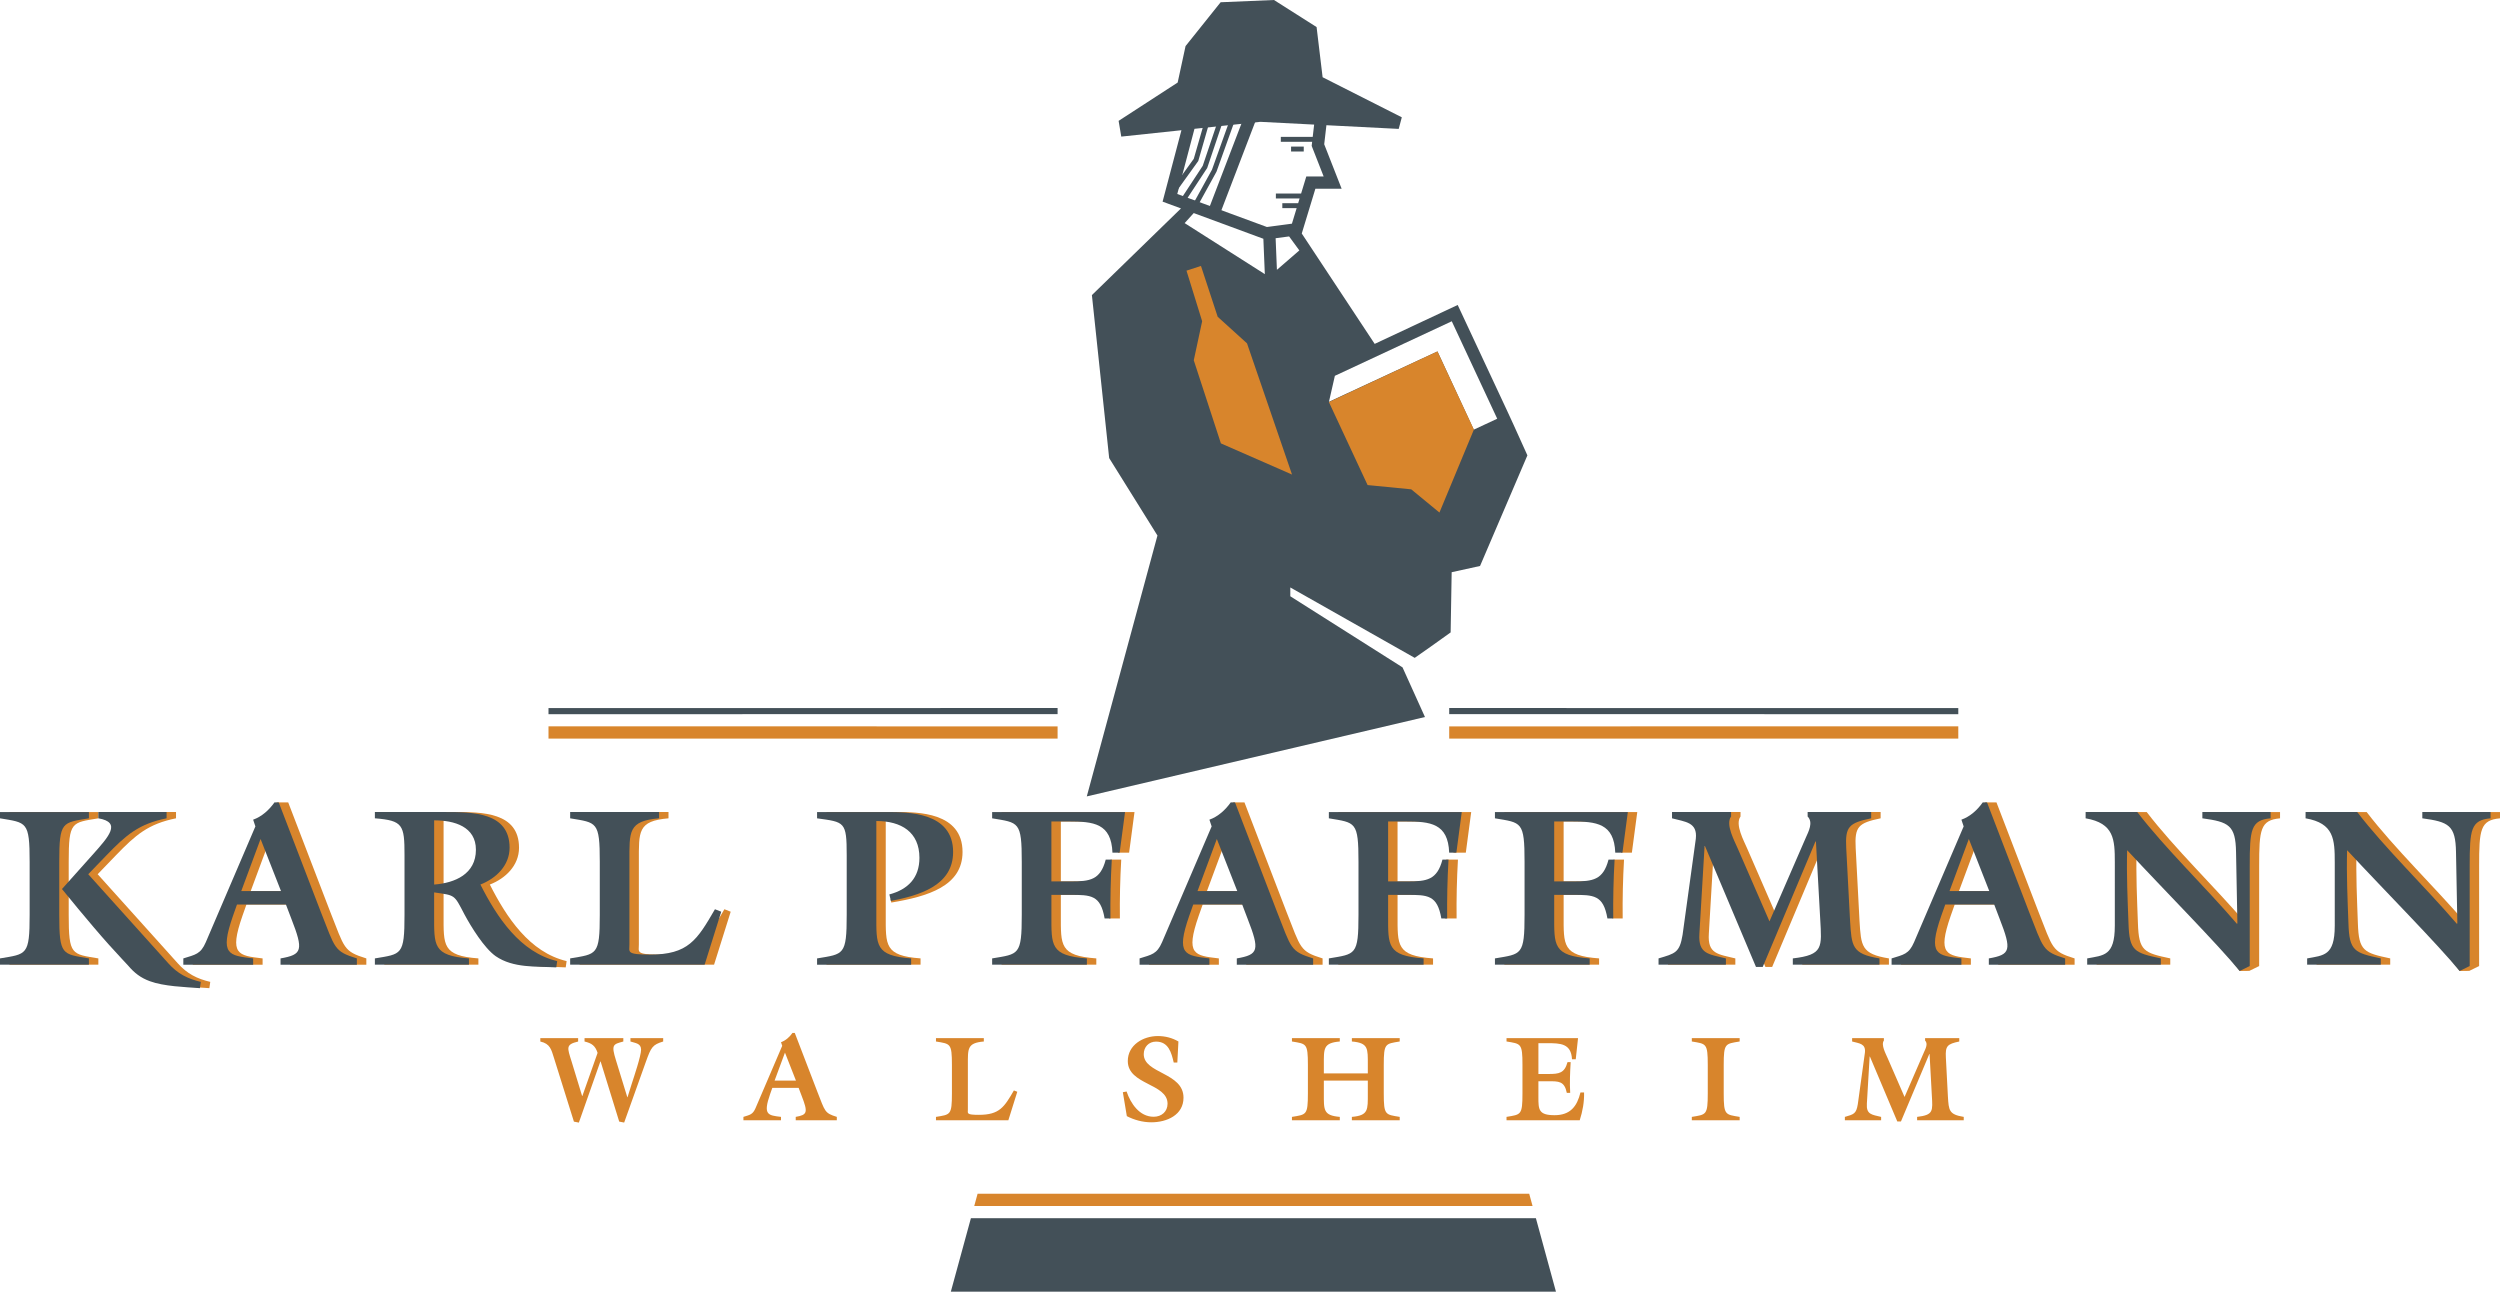 <?xml version="1.0" encoding="utf-8"?>
<!-- Generator: Adobe Illustrator 13.0.2, SVG Export Plug-In . SVG Version: 6.00 Build 14948)  -->
<!DOCTYPE svg PUBLIC "-//W3C//DTD SVG 1.1//EN" "http://www.w3.org/Graphics/SVG/1.1/DTD/svg11.dtd">
<svg version="1.1" id="Ebene_1" xmlns="http://www.w3.org/2000/svg" xmlns:xlink="http://www.w3.org/1999/xlink" x="0px" y="0px"
	 width="231.606px" height="119.661px" viewBox="0 0 231.606 119.661" style="enable-background:new 0 0 231.606 119.661;"
	 xml:space="preserve">
<g>
	<polygon style="fill:#435058;" points="50.814,65.597 97.978,65.593 97.978,66.159 50.814,66.164 50.814,65.597 50.814,65.597 	"/>
	<polygon style="fill:#435058;" points="181.421,65.597 134.258,65.593 134.258,66.159 181.421,66.164 181.421,65.597 
		181.421,65.597 	"/>
	<polygon style="fill:#435058;" points="89.947,112.858 142.289,112.858 144.147,119.661 88.088,119.661 89.947,112.858 
		89.947,112.858 	"/>
	<path style="fill:#435058;" d="M116.759,11.287l-6.1,0.647l-1.593,6.036l8.305,3.06l2.316-0.309l0.438-1.439h-1.328v-0.456h1.467
		l0.135-0.442H118.2v-0.456h2.338l0.481-1.58h1.607l-1.11-2.832l0.044-0.379h-2.903v-0.456h2.956l0.132-1.139L116.759,11.287
		L116.759,11.287L116.759,11.287z M133.353,47.484l3.191-7.685l2.162-1.008l-4.211-9.029l-10.829,5.054l-0.554,2.431l3.585,7.689
		l4.044,0.396L133.353,47.484L133.353,47.484L133.353,47.484z M118.177,22.069l0.119,2.927l2.078-1.797l-0.949-1.296L118.177,22.069
		L118.177,22.069L118.177,22.069z M110.591,19.739l-0.843,0.93l7.428,4.727l-0.135-3.276L110.591,19.739L110.591,19.739
		L110.591,19.739z M135.044,28.253l4.559,9.758l0.613,1.33l1.286,2.845l-4.387,10.247l-2.629,0.578l-0.095,5.578l-1.871,1.335
		l-1.457,1.022l-11.526-6.523v0.816l10.396,6.587l2.079,4.601l-31.329,7.354l6.546-24.168l-4.473-7.176l-1.6-15.098l8.253-8.03
		l-1.704-0.628l1.746-6.617l-5.574,0.591l-0.246-1.458l5.471-3.55l0.73-3.376l3.25-4.062L118.024,0l3.948,2.508l0.558,4.647
		l7.336,3.713l-0.286,1.074l-6.698-0.342l-0.204,1.766l1.614,4.118h-2.432l-1.262,4.149l6.756,10.226L135.044,28.253L135.044,28.253
		L135.044,28.253z"/>
	<polygon style="fill:#435058;" points="122.654,37.436 133.17,32.557 136.803,40.385 133.453,47.984 130.604,45.785 
		126.454,45.285 122.654,37.436 122.654,37.436 	"/>
	<polygon style="fill:#435058;" points="120.782,14.036 119.608,14.036 119.608,13.58 120.782,13.58 120.782,14.036 120.782,14.036 
			"/>
	<polygon style="fill:#435058;" points="111.987,19.343 115.369,10.515 116.429,10.921 113.048,19.749 111.987,19.343 
		111.987,19.343 	"/>
	<polygon style="fill:#435058;" points="114.301,11.43 112.698,15.908 110.905,19.164 110.505,18.944 112.281,15.72 113.872,11.276 
		114.301,11.43 114.301,11.43 	"/>
	<polygon style="fill:#435058;" points="113.246,11.387 111.839,15.561 109.756,18.732 109.375,18.481 111.425,15.36 
		112.814,11.241 113.246,11.387 113.246,11.387 	"/>
	<polygon style="fill:#435058;" points="111.914,11.776 111.011,14.914 108.828,17.951 108.458,17.685 110.594,14.711 
		111.476,11.65 111.914,11.776 111.914,11.776 	"/>
	<polygon style="fill:#D8852C;" points="113.107,41.076 110.594,33.378 111.37,29.761 109.919,25.073 111.261,24.638 
		112.809,29.347 115.526,31.81 119.696,43.964 113.107,41.076 113.107,41.076 	"/>
	<polygon style="fill:#E7A535;" points="131.22,45.713 130.753,45.335 131.22,45.713 131.22,45.713 	"/>
	<polygon style="fill:#D8852C;" points="50.814,67.291 97.978,67.293 97.978,68.428 50.815,68.428 50.814,67.291 50.814,67.291 	"/>
	<polygon style="fill:#D8852C;" points="181.421,67.291 134.258,67.293 134.258,68.428 181.421,68.428 181.421,67.291 
		181.421,67.291 	"/>
	<polygon style="fill:#D8852C;" points="90.26,111.724 90.26,111.712 90.566,110.593 141.67,110.593 141.976,111.712 
		141.976,111.724 90.26,111.724 90.26,111.724 	"/>
	<g>
		<path style="fill:#D8852C;" d="M55.62,98.334h0.022l1.723,5.573l0.459,0.09l2.003-5.607c0.493-1.377,0.616-1.601,1.612-1.903
			v-0.312h-3.033v0.312c0.459,0.157,0.985,0.157,0.985,0.762c0,0.56-0.661,2.529-0.873,3.178l-0.381,1.221h-0.022l-1.052-3.425
			c-0.458-1.466-0.257-1.478,0.683-1.735v-0.312h-3.593v0.312c0.671,0.157,0.996,0.393,1.209,1.053l-1.411,3.995h-0.022
			l-0.973-3.189c-0.403-1.298-0.571-1.578,0.604-1.858v-0.312h-3.503v0.312c0.917,0.202,1.019,0.75,1.265,1.522l1.847,5.898
			l0.458,0.09L55.62,98.334L55.62,98.334L55.62,98.334z"/>
		<path style="fill-rule:evenodd;clip-rule:evenodd;fill:#D8852C;" d="M73.987,100.784l0.268,0.706
			c0.616,1.578,0.549,1.79-0.537,1.98v0.313h3.806v-0.313c-1.153-0.358-1.075-0.492-1.802-2.327l-2.092-5.451h-0.213
			c-0.268,0.38-0.627,0.704-1.063,0.861l0.112,0.336l-2.473,5.775c-0.258,0.594-0.515,0.615-1.12,0.806v0.313h3.481v-0.313
			c-1.22-0.145-1.679-0.179-1.007-2.115l0.202-0.571H73.987L73.987,100.784L73.987,100.784z M71.759,100.112l0.962-2.596
			l1.019,2.596H71.759L71.759,100.112L71.759,100.112z"/>
		<path style="fill:#D8852C;" d="M94.244,101.144l-0.314-0.124c-0.896,1.545-1.332,2.261-3.246,2.261
			c-1.186,0-1.018-0.134-1.018-0.504v-4.118c0-1.522-0.067-2.037,1.478-2.172v-0.312h-4.433v0.312
			c1.332,0.225,1.478,0.146,1.478,2.172v2.642c0,2.026-0.146,1.947-1.478,2.171v0.313h6.705L94.244,101.144L94.244,101.144
			L94.244,101.144z"/>
		<path style="fill:#D8852C;" d="M109.172,96.486c-0.571-0.336-1.231-0.504-1.903-0.504c-1.365,0-2.787,0.829-2.787,2.317
			c0,2.216,3.683,2.06,3.683,3.951c0,0.728-0.548,1.209-1.287,1.209c-1.321,0-2.138-1.242-2.508-2.34l-0.347,0.067l0.37,2.217
			c0.694,0.357,1.477,0.57,2.272,0.57c1.432,0,2.978-0.672,2.978-2.283c0-2.34-3.683-2.216-3.683-4.029
			c0-0.661,0.458-1.164,1.141-1.164c1.153,0,1.422,1.019,1.635,1.937h0.335L109.172,96.486L109.172,96.486L109.172,96.486z"/>
		<path style="fill:#D8852C;" d="M122.644,100.112h4.074v1.188c0,1.522,0.067,2.037-1.478,2.171v0.313h4.432v-0.313
			c-1.331-0.224-1.477-0.145-1.477-2.171v-2.642c0-2.026,0.146-1.947,1.477-2.172v-0.312h-4.432v0.312
			c1.545,0.135,1.478,0.649,1.478,2.172v0.784h-4.074v-0.784c0-1.522-0.067-2.037,1.478-2.172v-0.312h-4.433v0.312
			c1.332,0.225,1.478,0.146,1.478,2.172v2.642c0,2.026-0.146,1.947-1.478,2.171v0.313h4.433v-0.313
			c-1.545-0.134-1.478-0.648-1.478-2.171V100.112L122.644,100.112L122.644,100.112z"/>
		<path style="fill:#D8852C;" d="M143.429,100.169c0.974,0,1.5-0.022,1.724,1.074h0.313c-0.056-0.951-0.012-1.892,0.045-2.843
			h-0.292c-0.279,1.019-0.783,1.097-1.746,1.097h-0.951v-2.854h0.817c1.22,0,2.216,0.021,2.295,1.488h0.347l0.213-1.958h-6.626
			v0.312c1.332,0.225,1.477,0.146,1.477,2.172v2.642c0,2.026-0.145,1.947-1.477,2.171v0.313h6.782
			c0.269-0.84,0.426-1.701,0.402-2.573h-0.335c-0.313,1.286-0.94,2.104-2.396,2.104c-1.488,0-1.5-0.526-1.5-1.668v-1.478H143.429
			L143.429,100.169L143.429,100.169z"/>
		<path style="fill:#D8852C;" d="M159.689,98.658c0-2.026,0.146-1.947,1.477-2.172v-0.312h-4.432v0.312
			c1.332,0.225,1.478,0.146,1.478,2.172v2.642c0,2.026-0.146,1.947-1.478,2.171v0.313h4.432v-0.313
			c-1.331-0.224-1.477-0.145-1.477-2.171V98.658L159.689,98.658L159.689,98.658z"/>
		<path style="fill:#D8852C;" d="M178.971,101.501c0.078,1.422,0.168,1.791-1.365,1.97v0.313h4.319v-0.313
			c-1.376-0.224-1.387-0.604-1.466-1.88l-0.189-3.615c-0.057-1.075,0.122-1.254,1.241-1.489v-0.312h-3.167v0.223
			c0.291,0.292,0.045,0.75-0.09,1.053l-1.812,4.175l-1.579-3.627c-0.156-0.368-0.626-1.208-0.336-1.601v-0.223h-2.943v0.312
			c0.661,0.179,1.276,0.191,1.187,1.019l-0.66,4.791c-0.146,0.896-0.369,0.93-1.198,1.175v0.313h3.358v-0.313
			c-0.861-0.212-1.388-0.212-1.32-1.23l0.258-4.365h0.021l2.541,6.021h0.336l2.63-6.256h0.022L178.971,101.501L178.971,101.501
			L178.971,101.501z"/>
	</g>
	<path style="fill:#D8852C;" d="M12.737,89.445c0.583,0.687,1.169,1.145,2.021,1.456c1.29,0.479,3.245,0.541,4.638,0.645
		l0.083-0.582c-1.228-0.291-2.143-0.749-3.016-1.727l-1.508-1.68L9.048,80.99l1.706-1.769c1.81-1.871,2.975-2.891,5.553-3.411
		v-0.582H9.984v0.582c2.184,0.375,0.978,1.686-0.582,3.432l-2.787,3.12c0,0,2.589,3.2,4.347,5.156
		C11.645,88.279,12.737,89.445,12.737,89.445L12.737,89.445L12.737,89.445z"/>
	<path style="fill:#D8852C;" d="M196.795,85.773c0,2.808-1.04,2.725-2.559,3.016v0.583h6.822v-0.583
		c-2.454-0.52-2.912-0.686-2.995-3.244c-0.083-2.267-0.187-4.451-0.124-6.78c2.679,2.891,7.32,8.418,8.973,10.422
		c0.387,0.47,0.575,0.769,0.575,0.769l0.896-0.012l0.911-0.446v-9.256c0-3.39,0.104-4.264,1.935-4.431v-0.582h-6.323v0.582
		c2.454,0.333,3.078,0.646,3.12,3.12l0.124,6.614l-0.041,0.041c-2.995-3.493-6.614-6.946-9.234-10.357h-4.784v0.582
		c2.642,0.458,2.704,1.956,2.704,4.098V85.773L196.795,85.773L196.795,85.773z"/>
	<path style="fill-rule:evenodd;clip-rule:evenodd;fill:#D8852C;" d="M3.62,84.754c0,3.765-0.271,3.62-2.745,4.035v0.583h8.236
		v-0.583c-2.475-0.415-2.746-0.271-2.746-4.035v-4.908c0-3.765,0.271-3.618,2.746-4.035v-0.582H0.875v0.582
		c2.475,0.417,2.745,0.271,2.745,4.035V84.754L3.62,84.754L3.62,84.754z"/>
	<path style="fill-rule:evenodd;clip-rule:evenodd;fill:#D8852C;" d="M41.095,75.998c1.872,0,3.869,0.582,3.869,2.725
		c0,2.246-1.935,3.078-3.869,3.224V75.998L41.095,75.998L41.095,75.998z M38.35,84.754c0,3.765-0.271,3.62-2.746,4.035v0.583h8.715
		v-0.583c-3.349-0.249-3.224-1.206-3.224-4.035v-2.08c1.976,0.292,1.831,0.167,2.808,2.039c0.624,1.165,1.83,3.12,2.891,3.868
		c1.623,1.123,3.765,0.936,5.616,1.04l0.083-0.582c-3.432-0.812-5.574-4.056-7.113-7.093c1.456-0.562,2.704-1.768,2.704-3.411
		c0-3.307-3.453-3.307-6.01-3.307h-6.469v0.582c2.6,0.208,2.746,0.604,2.746,3.411V84.754L38.35,84.754L38.35,84.754z"/>
	<path style="fill:#D8852C;" d="M67.693,84.463l-0.583-0.229c-1.664,2.87-2.475,4.201-6.031,4.201c-2.205,0-1.893-0.249-1.893-0.936
		v-7.654c0-2.828-0.125-3.785,2.745-4.035v-0.582h-8.236v0.582c2.475,0.417,2.745,0.271,2.745,4.035v4.908
		c0,3.765-0.27,3.62-2.745,4.035v0.583h12.458L67.693,84.463L67.693,84.463L67.693,84.463z"/>
	<path style="fill:#D8852C;" d="M82.059,76.061c2.309,0,3.993,1.02,3.993,3.411c0,1.852-1.831,3.37-3.557,3.828l0.078,0.315
		c3.387-0.562,6.599-1.522,6.599-4.685c0-3.702-4.181-3.702-6.136-3.702h-6.469v0.582c2.559,0.354,2.746,0.292,2.746,3.411v5.532
		c0,3.765-0.27,3.62-2.746,4.035v0.583h8.715v-0.583c-3.349-0.249-3.224-1.206-3.224-4.035V76.061L82.059,76.061L82.059,76.061z"/>
	<path style="fill:#D8852C;" d="M99.984,82.903c1.955,0,2.396,0,2.771,2.184h0.994c-0.021-1.809,0.021-3.64,0.125-5.449h-0.992
		c-0.499,1.893-1.025,2.018-2.814,2.018h-1.788v-5.553h1.581c2.329,0,3.61,0.166,3.714,2.891h1.028l0.5-3.765H92.788v0.582
		c2.475,0.417,2.746,0.271,2.746,4.035v4.908c0,3.765-0.271,3.62-2.746,4.035v0.583h8.777v-0.583
		c-3.411-0.249-3.286-1.206-3.286-4.035v-1.851H99.984L99.984,82.903L99.984,82.903z"/>
	<path style="fill-rule:evenodd;clip-rule:evenodd;fill:#D8852C;" d="M111.815,82.55h3.681l-1.892-4.825L111.815,82.55
		L111.815,82.55L111.815,82.55z M115.954,83.798h-4.534l-0.374,1.061c-1.248,3.598-0.395,3.66,1.872,3.931v0.583h-6.468v-0.583
		c1.123-0.354,1.602-0.396,2.08-1.497l4.596-10.732l-0.208-0.624c0.811-0.291,0.82-0.895,1.319-1.602h1.052l3.889,10.129
		c1.353,3.411,1.207,3.66,3.35,4.326v0.583h-7.072v-0.583c2.017-0.354,2.142-0.748,0.998-3.681L115.954,83.798L115.954,83.798
		L115.954,83.798z"/>
	<path style="fill:#D8852C;" d="M131.178,82.903c1.956,0,2.307,0,2.681,2.184h1.084c-0.021-1.809,0.021-3.64,0.125-5.449h-1.082
		c-0.499,1.893-0.936,2.018-2.724,2.018h-1.789v-5.553h1.581c2.329,0,3.497,0.166,3.601,2.891h1.142l0.499-3.765h-12.312v0.582
		c2.475,0.417,2.745,0.271,2.745,4.035v4.908c0,3.765-0.271,3.62-2.745,4.035v0.583h8.777v-0.583
		c-3.412-0.249-3.287-1.206-3.287-4.035v-1.851H131.178L131.178,82.903L131.178,82.903z"/>
	<path style="fill:#D8852C;" d="M146.565,82.903c1.955,0,2.442,0,2.816,2.184h0.948c-0.021-1.809,0.021-3.64,0.125-5.449h-0.97
		c-0.499,1.893-1.048,2.018-2.837,2.018h-1.788v-5.553h1.58c2.33,0,3.634,0.166,3.737,2.891h1.005l0.5-3.765h-12.313v0.582
		c2.476,0.417,2.745,0.271,2.745,4.035v4.908c0,3.765-0.27,3.62-2.745,4.035v0.583h8.776v-0.583
		c-3.41-0.249-3.285-1.206-3.285-4.035v-1.851H146.565L146.565,82.903L146.565,82.903z"/>
	<path style="fill:#D8852C;" d="M169.503,85.129c0.146,2.642,0.312,3.327-2.538,3.66v0.583h8.029v-0.583
		c-2.559-0.415-2.58-1.123-2.725-3.494l-0.354-6.718c-0.104-1.997,0.229-2.33,2.31-2.767v-0.582h-5.887v0.416
		c0.541,0.541,0.083,1.394-0.166,1.955l-3.37,7.758l-2.933-6.738c-0.29-0.687-1.164-2.246-0.623-2.975v-0.416h-5.471v0.582
		c1.228,0.333,2.371,0.354,2.205,1.893l-1.228,8.902c-0.271,1.664-0.686,1.726-2.225,2.184v0.583h6.239v-0.583
		c-1.602-0.396-2.579-0.396-2.455-2.288l0.479-8.111h0.041l4.722,11.19h0.624l4.887-11.627h0.042L169.503,85.129L169.503,85.129
		L169.503,85.129z"/>
	<path style="fill-rule:evenodd;clip-rule:evenodd;fill:#D8852C;" d="M185.623,83.798l0.499,1.311
		c1.144,2.933,1.02,3.327-0.998,3.681v0.583h7.072v-0.583c-2.144-0.666-1.997-0.915-3.35-4.326l-3.889-10.129h-1.052
		c-0.499,0.707-0.509,1.311-1.319,1.602l0.208,0.624l-4.597,10.732c-0.479,1.102-0.957,1.144-2.08,1.497v0.583h6.469v-0.583
		c-2.267-0.271-3.12-0.333-1.873-3.931l0.375-1.061H185.623L185.623,83.798L185.623,83.798z M181.484,82.55l1.789-4.825l1.892,4.825
		H181.484L181.484,82.55L181.484,82.55z"/>
	<path style="fill:#D8852C;" d="M217.172,85.773c0,2.808-1.04,2.725-2.558,3.016v0.583h6.821v-0.583
		c-2.453-0.52-2.912-0.686-2.995-3.244c-0.082-2.267-0.188-4.451-0.125-6.78c2.681,2.891,7.322,8.418,8.975,10.422
		c0.387,0.47,0.574,0.769,0.574,0.769l0.897-0.012l0.91-0.446v-9.256c0-3.39,0.104-4.264,1.935-4.431v-0.582h-6.322v0.582
		c2.453,0.333,3.077,0.646,3.119,3.12l0.125,6.614l-0.042,0.041c-2.995-3.493-6.614-6.946-9.234-10.357h-4.783v0.582
		c2.641,0.458,2.703,1.956,2.703,4.098V85.773L217.172,85.773L217.172,85.773z"/>
	<path style="fill-rule:evenodd;clip-rule:evenodd;fill:#D8852C;" d="M23.226,82.55h3.681l-1.893-4.825L23.226,82.55L23.226,82.55
		L23.226,82.55z M27.364,83.798H22.83l-0.374,1.061c-1.248,3.598-0.396,3.66,1.872,3.931v0.583h-6.468v-0.583
		c1.123-0.354,1.601-0.396,2.08-1.497l4.597-10.732l-0.208-0.624c0.811-0.291,0.82-0.895,1.319-1.602h1.052l3.889,10.129
		c1.352,3.411,1.207,3.66,3.349,4.326v0.583h-7.071v-0.583c2.017-0.354,2.142-0.748,0.999-3.681L27.364,83.798L27.364,83.798
		L27.364,83.798z"/>
	<polygon style="fill:#D8852C;" points="123.112,37.248 133.17,32.557 136.544,39.8 133.353,47.484 130.741,45.333 126.697,44.937 
		123.112,37.248 123.112,37.248 	"/>
	<path style="fill-rule:evenodd;clip-rule:evenodd;fill:#435058;" d="M40.221,75.998c1.872,0,3.869,0.582,3.869,2.725
		c0,2.246-1.934,3.078-3.869,3.224V75.998L40.221,75.998L40.221,75.998z M37.475,84.754c0,3.765-0.271,3.62-2.745,4.035v0.583h8.714
		v-0.583c-3.349-0.249-3.224-1.206-3.224-4.035v-2.08c1.976,0.292,1.831,0.167,2.808,2.039c0.624,1.165,1.831,3.12,2.891,3.868
		c1.623,1.123,3.765,0.936,5.616,1.04l0.083-0.582c-3.432-0.812-5.574-4.056-7.113-7.093c1.456-0.562,2.704-1.768,2.704-3.411
		c0-3.307-3.453-3.307-6.011-3.307H34.73v0.582c2.6,0.208,2.745,0.604,2.745,3.411V84.754L37.475,84.754L37.475,84.754z"/>
	<path style="fill:#435058;" d="M66.818,84.463l-0.583-0.229c-1.664,2.87-2.475,4.201-6.031,4.201c-2.205,0-1.893-0.249-1.893-0.936
		v-7.654c0-2.828-0.125-3.785,2.746-4.035v-0.582h-8.236v0.582c2.475,0.417,2.745,0.271,2.745,4.035v4.908
		c0,3.765-0.27,3.62-2.745,4.035v0.583h12.458L66.818,84.463L66.818,84.463L66.818,84.463z"/>
	<path style="fill:#435058;" d="M81.185,76.061c2.309,0,3.993,1.02,3.993,3.411c0,1.852-1.061,2.932-2.787,3.39l0.146,0.604
		c2.538-0.499,5.762-1.372,5.762-4.534c0-3.702-4.181-3.702-6.136-3.702h-6.468v0.582c2.559,0.354,2.746,0.292,2.746,3.411v5.532
		c0,3.765-0.271,3.62-2.746,4.035v0.583h8.715v-0.583c-3.349-0.249-3.224-1.206-3.224-4.035V76.061L81.185,76.061L81.185,76.061z"/>
	<path style="fill:#435058;" d="M99.11,82.903c1.955,0,2.849,0,3.224,2.184h0.54c-0.021-1.809,0.021-3.64,0.125-5.449h-0.562
		c-0.499,1.893-1.456,2.018-3.245,2.018h-1.788v-5.553h1.58c2.33,0,3.973,0.166,4.077,2.891h0.666l0.5-3.765H91.914v0.582
		c2.475,0.417,2.745,0.271,2.745,4.035v4.908c0,3.765-0.27,3.62-2.745,4.035v0.583h8.777v-0.583
		c-3.411-0.249-3.286-1.206-3.286-4.035v-1.851H99.11L99.11,82.903L99.11,82.903z"/>
	<path style="fill-rule:evenodd;clip-rule:evenodd;fill:#435058;" d="M115.08,83.798l0.499,1.311
		c1.144,2.933,1.019,3.327-0.999,3.681v0.583h7.072v-0.583c-2.143-0.666-1.997-0.915-3.349-4.326l-3.889-10.129h-0.396
		c-0.499,0.707-1.165,1.311-1.976,1.602l0.208,0.624l-4.597,10.732c-0.478,1.102-0.957,1.144-2.08,1.497v0.583h6.468v-0.583
		c-2.267-0.271-3.12-0.333-1.872-3.931l0.375-1.061H115.08L115.08,83.798L115.08,83.798z M110.941,82.55l1.789-4.825l1.893,4.825
		H110.941L110.941,82.55L110.941,82.55z"/>
	<path style="fill:#435058;" d="M130.304,82.903c1.955,0,2.85,0,3.224,2.184h0.541c-0.021-1.809,0.021-3.64,0.125-5.449h-0.562
		c-0.499,1.893-1.455,2.018-3.244,2.018h-1.789v-5.553h1.581c2.33,0,3.973,0.166,4.076,2.891h0.666l0.499-3.765h-12.312v0.582
		c2.476,0.417,2.745,0.271,2.745,4.035v4.908c0,3.765-0.27,3.62-2.745,4.035v0.583h8.777v-0.583
		c-3.412-0.249-3.287-1.206-3.287-4.035v-1.851H130.304L130.304,82.903L130.304,82.903z"/>
	<path style="fill:#435058;" d="M145.69,82.903c1.956,0,2.85,0,3.225,2.184h0.54c-0.021-1.809,0.021-3.64,0.125-5.449h-0.562
		c-0.499,1.893-1.455,2.018-3.244,2.018h-1.789v-5.553h1.581c2.329,0,3.973,0.166,4.076,2.891h0.666l0.499-3.765h-12.312v0.582
		c2.475,0.417,2.744,0.271,2.744,4.035v4.908c0,3.765-0.27,3.62-2.744,4.035v0.583h8.776v-0.583
		c-3.411-0.249-3.286-1.206-3.286-4.035v-1.851H145.69L145.69,82.903L145.69,82.903z"/>
	<path style="fill:#435058;" d="M168.628,85.129c0.146,2.642,0.312,3.327-2.537,3.66v0.583h8.028v-0.583
		c-2.559-0.415-2.579-1.123-2.725-3.494l-0.354-6.718c-0.104-1.997,0.229-2.33,2.31-2.767v-0.582h-5.886v0.416
		c0.54,0.541,0.082,1.394-0.167,1.955l-3.369,7.758l-2.933-6.738c-0.291-0.687-1.164-2.246-0.624-2.975v-0.416H154.9v0.582
		c1.228,0.333,2.372,0.354,2.205,1.893l-1.227,8.902c-0.271,1.664-0.687,1.726-2.226,2.184v0.583h6.24v-0.583
		c-1.603-0.396-2.58-0.396-2.455-2.288l0.479-8.111h0.041l4.722,11.19h0.624l4.888-11.627h0.041L168.628,85.129L168.628,85.129
		L168.628,85.129z"/>
	<path style="fill-rule:evenodd;clip-rule:evenodd;fill:#435058;" d="M184.748,83.798l0.499,1.311
		c1.145,2.933,1.02,3.327-0.997,3.681v0.583h7.071v-0.583c-2.143-0.666-1.997-0.915-3.35-4.326l-3.889-10.129h-0.395
		c-0.499,0.707-1.165,1.311-1.977,1.602l0.208,0.624l-4.597,10.732c-0.478,1.102-0.956,1.144-2.079,1.497v0.583h6.468v-0.583
		c-2.267-0.271-3.12-0.333-1.872-3.931l0.375-1.061H184.748L184.748,83.798L184.748,83.798z M180.609,82.55l1.789-4.825l1.893,4.825
		H180.609L180.609,82.55L180.609,82.55z"/>
	<path style="fill:#435058;" d="M216.297,85.773c0,2.808-1.039,2.725-2.558,3.016v0.583h6.822v-0.583
		c-2.454-0.52-2.912-0.686-2.995-3.244c-0.083-2.267-0.188-4.451-0.125-6.78c3.432,3.701,8.382,8.693,10.42,11.189l0.937-0.457
		v-9.256c0-3.39,0.104-4.264,1.934-4.431v-0.582h-6.322v0.582c2.454,0.333,3.078,0.646,3.12,3.12l0.125,6.614l-0.043,0.041
		c-2.995-3.493-6.614-6.946-9.233-10.357h-4.784v0.582c2.642,0.458,2.703,1.956,2.703,4.098V85.773L216.297,85.773L216.297,85.773z"
		/>
	<path style="fill:#435058;" d="M195.921,85.773c0,2.808-1.041,2.725-2.559,3.016v0.583h6.822v-0.583
		c-2.455-0.52-2.913-0.686-2.995-3.244c-0.084-2.267-0.188-4.451-0.125-6.78c3.432,3.701,8.382,8.693,10.42,11.189l0.936-0.457
		v-9.256c0-3.39,0.104-4.264,1.935-4.431v-0.582h-6.323v0.582c2.454,0.333,3.079,0.646,3.12,3.12l0.125,6.614l-0.041,0.041
		c-2.995-3.493-6.614-6.946-9.235-10.357h-4.784v0.582c2.643,0.458,2.705,1.956,2.705,4.098V85.773L195.921,85.773L195.921,85.773z"
		/>
	<path style="fill-rule:evenodd;clip-rule:evenodd;fill:#435058;" d="M26.489,83.798l0.5,1.311c1.144,2.933,1.019,3.327-0.999,3.681
		v0.583h7.072v-0.583c-2.142-0.666-1.997-0.915-3.349-4.326l-3.89-10.129h-0.395c-0.5,0.707-1.165,1.311-1.976,1.602l0.208,0.624
		l-4.596,10.732c-0.478,1.102-0.957,1.144-2.08,1.497v0.583h6.468v-0.583c-2.267-0.271-3.12-0.333-1.872-3.931l0.375-1.061H26.489
		L26.489,83.798L26.489,83.798z M22.351,82.55l1.788-4.825l1.893,4.825H22.351L22.351,82.55L22.351,82.55z"/>
	<path style="fill-rule:evenodd;clip-rule:evenodd;fill:#435058;" d="M2.746,84.754c0,3.765-0.27,3.62-2.746,4.035v0.583h8.236
		v-0.583c-2.475-0.415-2.746-0.271-2.746-4.035v-4.908c0-3.765,0.271-3.618,2.746-4.035v-0.582H0v0.582
		c2.476,0.417,2.746,0.271,2.746,4.035V84.754L2.746,84.754L2.746,84.754z"/>
	<path style="fill:#435058;" d="M11.862,89.445c0.582,0.687,1.169,1.145,2.021,1.456c1.29,0.479,3.245,0.541,4.638,0.645
		l0.083-0.582c-1.227-0.291-2.142-0.749-3.016-1.727l-1.508-1.68L8.174,80.99l1.706-1.769c1.81-1.871,2.975-2.891,5.553-3.411
		v-0.582H9.11v0.582c2.184,0.375,0.978,1.686-0.582,3.432l-2.787,3.12c0,0,2.589,3.2,4.347,5.156
		C10.771,88.279,11.862,89.445,11.862,89.445L11.862,89.445L11.862,89.445z"/>
</g>
</svg>

